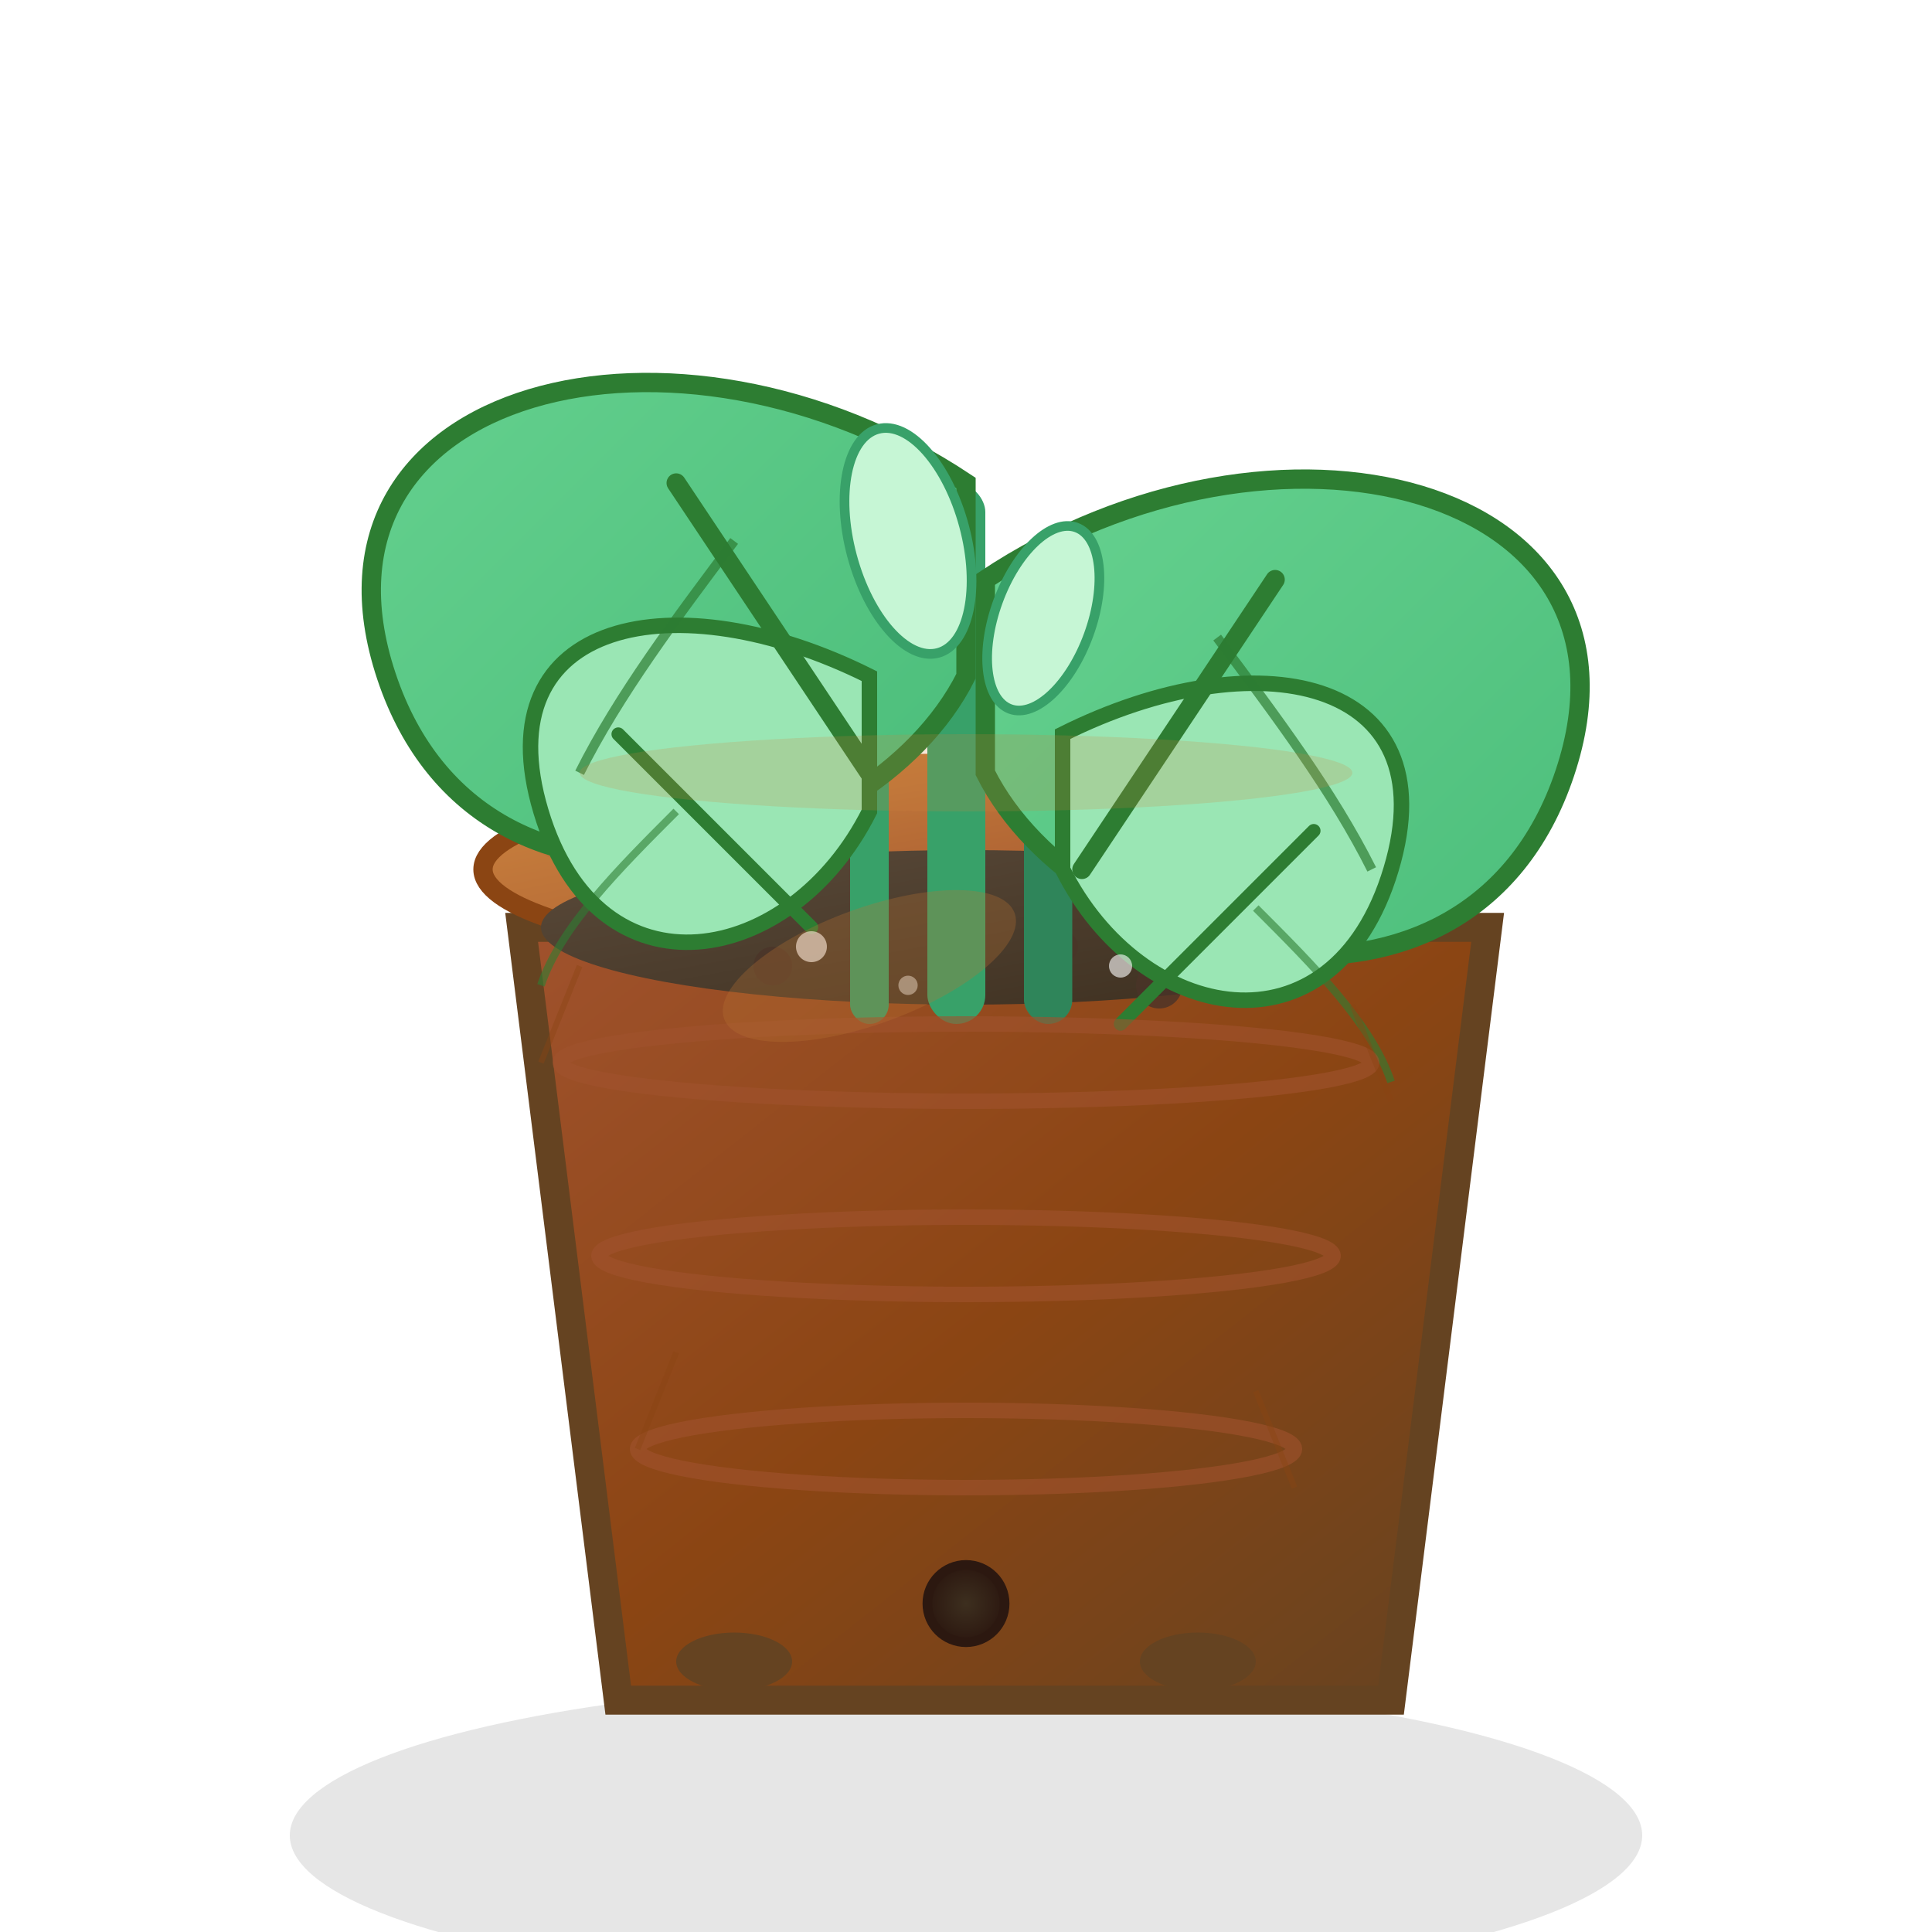 <svg xmlns="http://www.w3.org/2000/svg" viewBox="0 0 100 100" width="100" height="100">
    <defs>
        <linearGradient id="potGradient" x1="0%" y1="0%" x2="100%" y2="100%">
            <stop offset="0%" style="stop-color:#a0522d;stop-opacity:1" />
            <stop offset="50%" style="stop-color:#8b4513;stop-opacity:1" />
            <stop offset="100%" style="stop-color:#654321;stop-opacity:1" />
        </linearGradient>
        <linearGradient id="rimGradient" x1="0%" y1="0%" x2="100%" y2="100%">
            <stop offset="0%" style="stop-color:#cd853f;stop-opacity:1" />
            <stop offset="100%" style="stop-color:#a0522d;stop-opacity:1" />
        </linearGradient>
        <linearGradient id="soilGradient" x1="0%" y1="0%" x2="100%" y2="100%">
            <stop offset="0%" style="stop-color:#5a4a3a;stop-opacity:1" />
            <stop offset="100%" style="stop-color:#3d2f1f;stop-opacity:1" />
        </linearGradient>
        <linearGradient id="plantGradient" x1="0%" y1="0%" x2="100%" y2="100%">
            <stop offset="0%" style="stop-color:#68d391;stop-opacity:1" />
            <stop offset="100%" style="stop-color:#48bb78;stop-opacity:1" />
        </linearGradient>
        <radialGradient id="drainageGradient" cx="50%" cy="50%" r="50%">
            <stop offset="0%" style="stop-color:#3d2f1f;stop-opacity:1" />
            <stop offset="100%" style="stop-color:#2c1810;stop-opacity:1" />
        </radialGradient>
        <filter id="potShadow" x="-20%" y="-20%" width="140%" height="140%">
            <feGaussianBlur in="SourceAlpha" stdDeviation="2"/>
            <feOffset dx="2" dy="3" result="offset"/>
            <feFlood flood-color="#000000" flood-opacity="0.2"/>
            <feComposite in2="offset" operator="in"/>
            <feMerge> 
                <feMergeNode/>
                <feMergeNode in="SourceGraphic"/> 
            </feMerge>
        </filter>
    </defs>
    
    <!-- Ground shadow -->
    <ellipse cx="50" cy="95" rx="35" ry="8" fill="#000000" opacity="0.1"/>
    
    <!-- Main pot body (trapezoid shape) -->
    <path d="M25 45 L75 45 L70 85 L30 85 Z" 
          fill="url(#potGradient)" 
          stroke="#654321" 
          stroke-width="1.5" 
          filter="url(#potShadow)"/>
    
    <!-- Pot rim -->
    <ellipse cx="50" cy="45" rx="25" ry="5" fill="url(#rimGradient)" stroke="#8b4513" stroke-width="1"/>
    <ellipse cx="50" cy="43" rx="23" ry="4" fill="url(#rimGradient)"/>
    
    <!-- Soil surface -->
    <ellipse cx="50" cy="48" rx="22" ry="4" fill="url(#soilGradient)"/>
    
    <!-- Soil texture details -->
    <circle cx="40" cy="50" r="1" fill="#4a3429" opacity="0.7"/>
    <circle cx="55" cy="49" r="0.8" fill="#4a3429" opacity="0.6"/>
    <circle cx="60" cy="51" r="1.2" fill="#4a3429" opacity="0.8"/>
    <circle cx="45" cy="52" r="0.6" fill="#4a3429" opacity="0.5"/>
    
    <!-- Drainage hole indicator (bottom) -->
    <circle cx="50" cy="83" r="2" fill="url(#drainageGradient)" stroke="#2c1810" stroke-width="0.5"/>
    
    <!-- Plant stems -->
    <rect x="48" y="25" width="3" height="28" fill="#38a169" rx="1.5"/>
    <rect x="53" y="30" width="2.5" height="23" fill="#2f855a" rx="1.25"/>
    <rect x="44" y="35" width="2" height="18" fill="#38a169" rx="1"/>
    
    <!-- Main large leaves -->
    <path d="M50 25 C35 15, 15 20, 20 35 C25 50, 45 45, 50 35 Z" 
          fill="url(#plantGradient)" 
          stroke="#2d7d32" 
          stroke-width="1"/>
    <path d="M51 30 C66 20, 86 25, 81 40 C76 55, 56 50, 51 40 Z" 
          fill="url(#plantGradient)" 
          stroke="#2d7d32" 
          stroke-width="1"/>
    
    <!-- Secondary smaller leaves -->
    <path d="M45 35 C35 30, 25 32, 28 42 C31 52, 41 50, 45 42 Z" 
          fill="#9ae6b4" 
          stroke="#2d7d32" 
          stroke-width="0.8"/>
    <path d="M55 38 C65 33, 75 35, 72 45 C69 55, 59 53, 55 45 Z" 
          fill="#9ae6b4" 
          stroke="#2d7d32" 
          stroke-width="0.8"/>
    
    <!-- Young emerging leaves -->
    <ellipse cx="47" cy="28" rx="3" ry="6" fill="#c6f6d5" stroke="#38a169" stroke-width="0.5" transform="rotate(-15 47 28)"/>
    <ellipse cx="54" cy="32" rx="2.5" ry="5" fill="#c6f6d5" stroke="#38a169" stroke-width="0.5" transform="rotate(20 54 32)"/>
    
    <!-- Leaf veins -->
    <path d="M35 25 L45 40" stroke="#2d7d32" stroke-width="1" stroke-linecap="round"/>
    <path d="M66 30 L56 45" stroke="#2d7d32" stroke-width="1" stroke-linecap="round"/>
    <path d="M32 38 L42 48" stroke="#2d7d32" stroke-width="0.7" stroke-linecap="round"/>
    <path d="M68 43 L58 53" stroke="#2d7d32" stroke-width="0.7" stroke-linecap="round"/>
    
    <!-- Secondary vein details -->
    <path d="M38 28 C35 32, 32 36, 30 40" stroke="#2d7d32" stroke-width="0.5" fill="none" opacity="0.7"/>
    <path d="M63 33 C66 37, 69 41, 71 45" stroke="#2d7d32" stroke-width="0.5" fill="none" opacity="0.7"/>
    <path d="M35 42 C32 45, 29 48, 28 51" stroke="#2d7d32" stroke-width="0.4" fill="none" opacity="0.6"/>
    <path d="M65 47 C68 50, 71 53, 72 56" stroke="#2d7d32" stroke-width="0.4" fill="none" opacity="0.6"/>
    
    <!-- Pot decorative bands -->
    <ellipse cx="50" cy="55" rx="21" ry="2" fill="none" stroke="#a0522d" stroke-width="0.8" opacity="0.6"/>
    <ellipse cx="50" cy="65" rx="19" ry="2" fill="none" stroke="#a0522d" stroke-width="0.8" opacity="0.6"/>
    <ellipse cx="50" cy="75" rx="17" ry="2" fill="none" stroke="#a0522d" stroke-width="0.8" opacity="0.6"/>
    
    <!-- Pot texture/scratches for realism -->
    <path d="M30 50 L28 55" stroke="#8b4513" stroke-width="0.3" opacity="0.4"/>
    <path d="M70 52 L72 57" stroke="#8b4513" stroke-width="0.3" opacity="0.4"/>
    <path d="M35 70 L33 75" stroke="#8b4513" stroke-width="0.3" opacity="0.4"/>
    <path d="M65 72 L67 77" stroke="#8b4513" stroke-width="0.3" opacity="0.4"/>
    
    <!-- Pot base stand/feet (optional stability elements) -->
    <ellipse cx="38" cy="86" rx="3" ry="1.5" fill="#654321"/>
    <ellipse cx="62" cy="86" rx="3" ry="1.5" fill="#654321"/>
    
    <!-- Water droplets on soil (recent watering) -->
    <circle cx="42" cy="49" r="0.8" fill="#ffffff" opacity="0.7"/>
    <circle cx="58" cy="50" r="0.6" fill="#ffffff" opacity="0.6"/>
    <circle cx="47" cy="51" r="0.5" fill="#ffffff" opacity="0.5"/>
    
    <!-- Highlighting for 3D effect -->
    <ellipse cx="45" cy="50" rx="8" ry="3" fill="#b87333" opacity="0.3" transform="rotate(-20 45 50)"/>
    <ellipse cx="50" cy="40" rx="20" ry="2" fill="#cd853f" opacity="0.2"/>
</svg>
